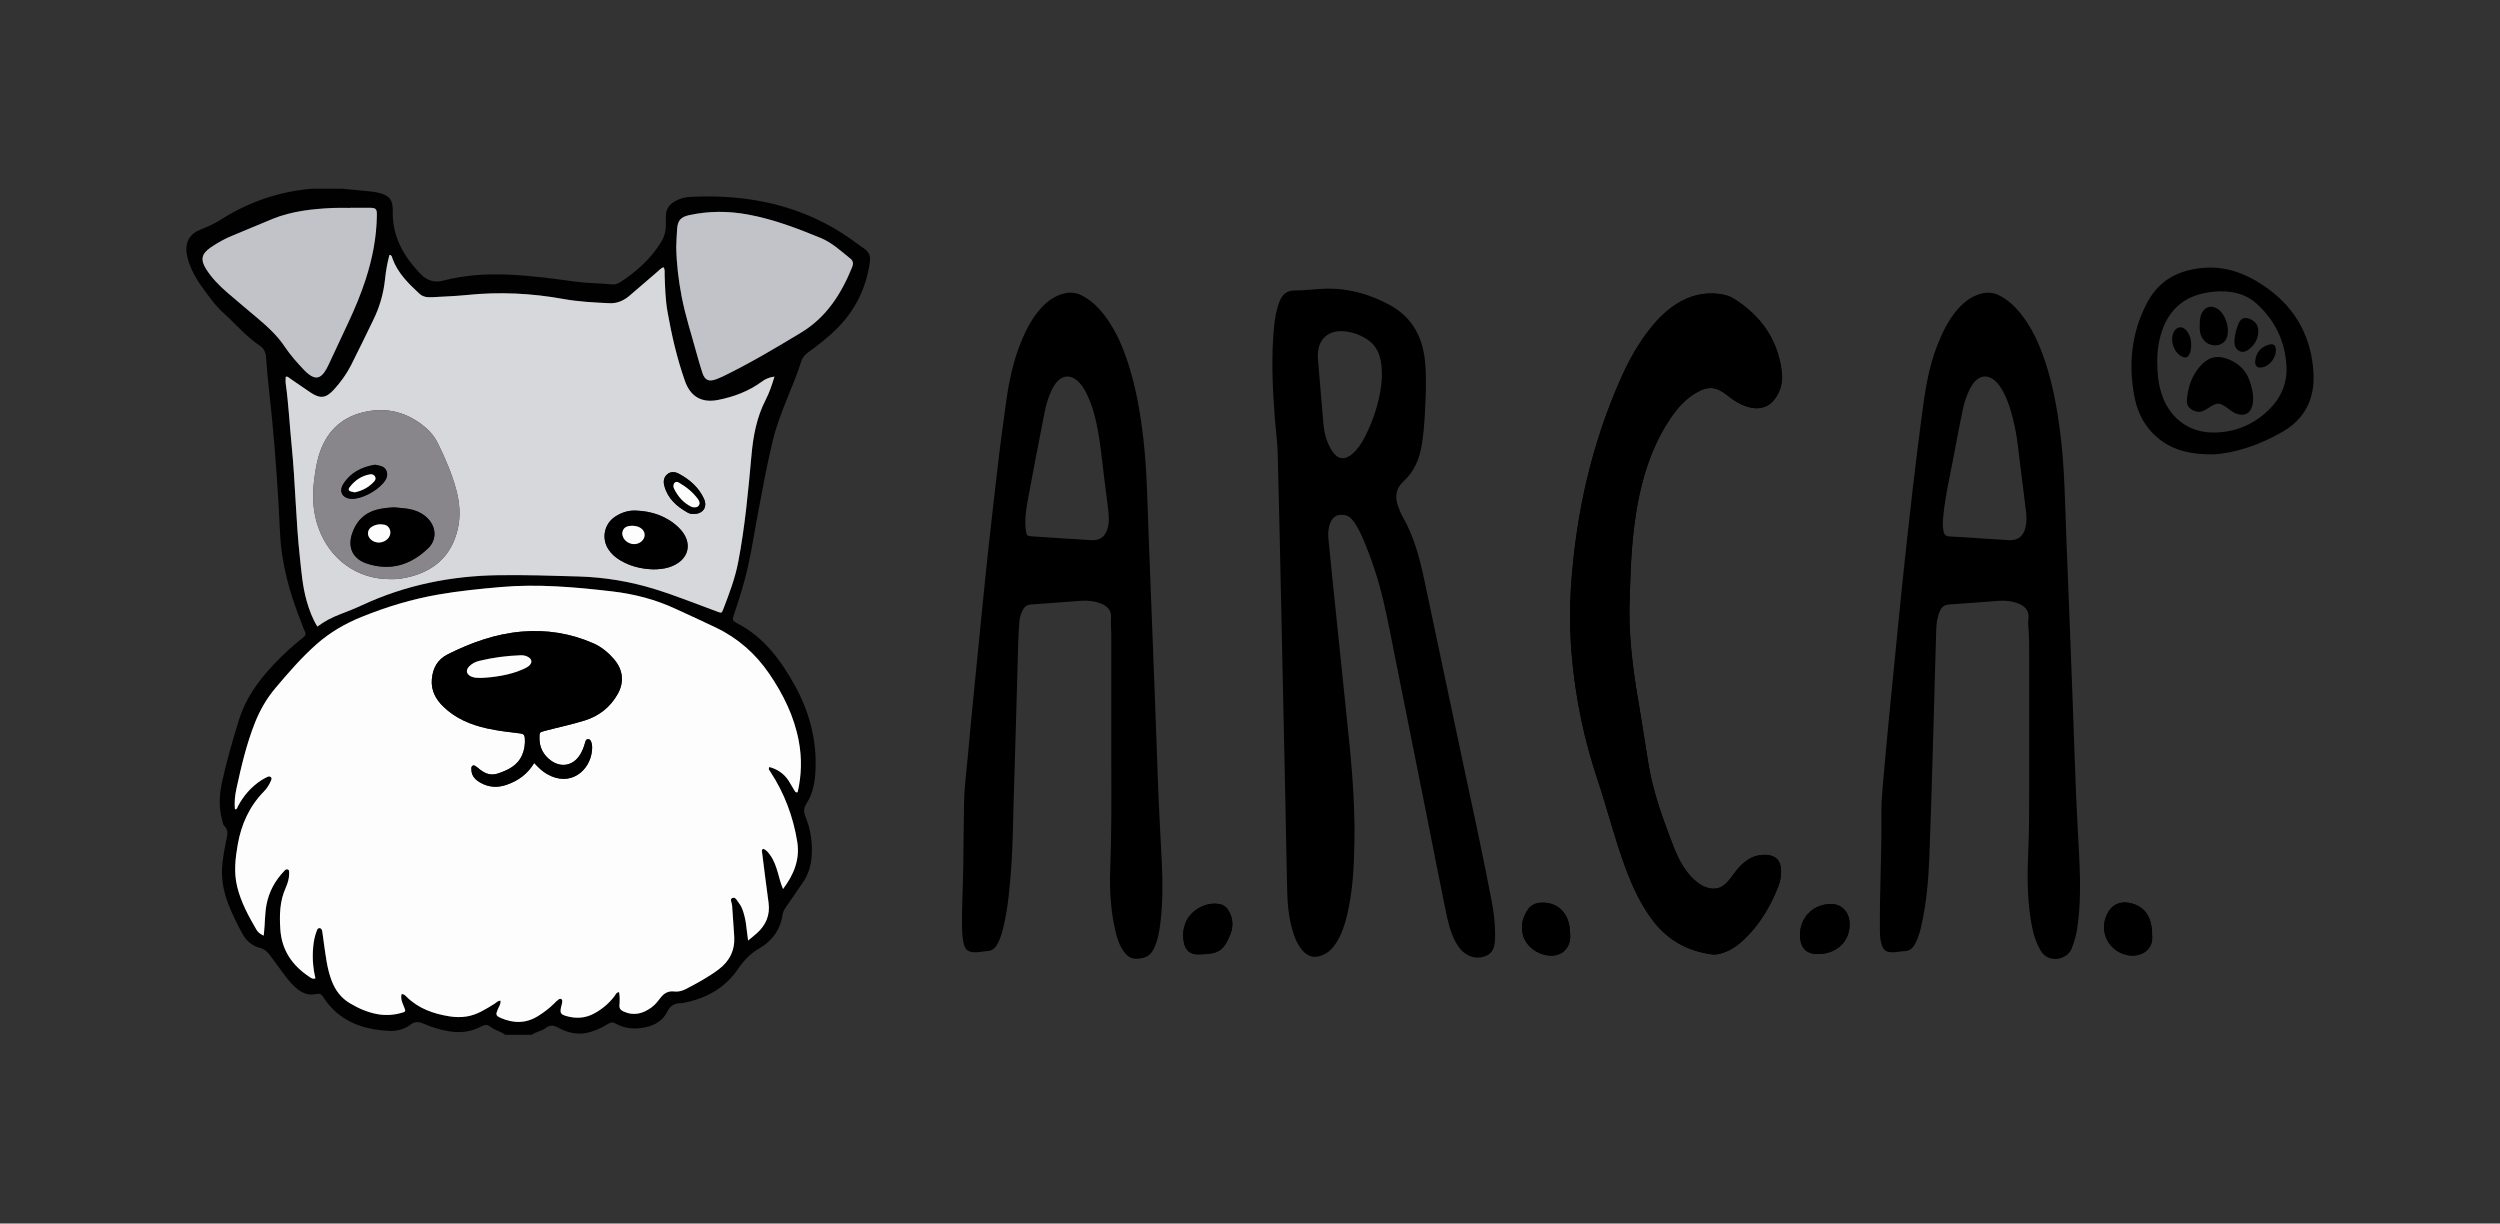 <?xml version="1.0" encoding="UTF-8"?> <svg xmlns="http://www.w3.org/2000/svg" id="a" viewBox="0 0 1920 939.68"><rect x="0" y="0" width="1920" height="939.68" fill="#333333" stroke="none"/><defs><style>.b{fill:#010101;}.c{fill:#fdfdfd;}.d{fill:#c2c3c9;}.e{fill:#d7d8dc;}.f{fill:#88868a;}</style></defs><path d="M1251.65,458c.34-8.85,.53-17.72,1.04-26.56,1.15-19.75,3.28-39.38,8.11-58.62,4.63-18.46,11.51-35.97,22.3-51.78,5.24-7.67,11.31-14.54,19.42-19.31,9.27-5.44,15.46-4.95,23.87,1.76,2.67,2.13,5.4,4.16,8.41,5.79,3.15,1.71,6.4,3.13,9.97,3.82,8.22,1.6,14.77-1.09,19.31-8.14,3.64-5.65,5.15-11.95,4.43-18.54-2.76-25.12-15.8-43.73-36.88-57.02-3.46-2.18-7.44-3.21-11.59-3.69-11.85-1.38-22.65,1.41-32.6,7.8-7.39,4.74-13.59,10.8-19.11,17.59-9.96,12.25-17.53,25.95-23.88,40.33-22.18,50.22-34.04,102.95-37.8,157.6-2.42,35.08,.63,69.75,7.83,104.13,3.25,15.52,7.46,30.76,12.47,45.77,7.49,22.43,13.17,45.43,21.43,67.61,5.37,14.41,11.72,28.29,21.12,40.62,11.49,15.06,26.74,23.34,45.35,25.82,1.89,.25,3.72,.04,5.57-.39,7.38-1.72,13.45-5.78,18.81-10.87,12.07-11.47,20.42-25.43,26.45-40.83,1.62-4.14,2.39-8.55,2.18-13.02-.33-7.09-4.21-10.92-11.26-11.31-5.27-.29-10.11,1-14.53,3.92-3.9,2.57-6.98,5.95-9.77,9.65-2.15,2.86-4.15,5.82-6.75,8.33-4.41,4.25-9.47,4.97-15.11,3.04-2.95-1.01-5.49-2.7-7.87-4.66-5.21-4.3-9.06-9.67-12.26-15.56-3.5-6.46-5.91-13.37-8.5-20.21-6.56-17.38-12.52-34.94-15.62-53.31-2.73-16.12-5-32.31-7.78-48.41-4.65-26.92-8.06-53.92-6.76-81.33Zm-45.75,259.99c-.16-2.03-.23-4.08-.51-6.1-1.7-12.25-10.68-19.6-22.57-18.58-3.78,.32-6.96,1.82-9.13,4.89-3.99,5.63-5.78,11.92-4.35,18.78,1.77,8.53,9.7,15.33,19.1,16.74,10.5,1.57,18.05-5.23,17.46-15.73Zm446.91,.06c.06-3.24-.33-6.61-1.23-9.91-2.06-7.54-6.91-12.31-14.44-14.31-7.57-2.02-13.87,.11-17.52,5.82-8.29,12.95-2.17,29.26,12.54,33.49,10.27,2.95,22.07-2.55,20.64-15.08Zm-744.09,.16c-.04,9.53,3.58,14.8,11.38,14.74,15.73-.12,19.67-2.42,24.99-15.91,.5-1.26,.85-2.59,1.07-3.93,.79-4.69-.03-9.14-2.33-13.28-1.55-2.78-3.79-4.77-7.02-5.43-10.61-2.17-23.1,4.88-26.57,15.09-.99,2.9-1.7,5.88-1.5,8.73Zm488.82,14.46c14.45-.67,24.01-11.08,22.87-24.9-.6-7.29-5.77-12.84-12.43-13.36-14.4-1.13-25.88,9.69-25.55,24.09,.23,10.02,5.16,14.63,15.12,14.17Z"></path><path class="b" d="M263.07,144.96c7.12,.69,14.25,1.35,21.37,2.07,1.86,.19,3.72,.47,5.54,.86,8.56,1.81,11.92,5.29,11.67,14.07-.55,19.71,8.43,35.05,21.47,48.59,4.64,4.82,10.49,6.74,17.25,4.97,16.81-4.4,33.93-5.35,51.22-4.56,16.88,.77,33.59,3.04,50.3,5.34,9.47,1.3,19.05,1.19,28.55,2.12,2.44,.24,4.7-.89,6.69-2.21,12.2-8.09,22.88-17.69,30.6-30.35,2.59-4.25,3.77-8.68,3.64-13.57-.05-2.04,.07-4.09,.03-6.14-.12-5.84,2.98-9.54,7.89-12.08,3.23-1.66,6.69-2.65,10.27-2.84,39.07-2.02,76.4,4.15,110.77,23.92,8.29,4.77,15.94,10.47,23.7,16.03,3.64,2.6,4.63,5.94,4.01,10.24-3.16,22.18-13.2,40.59-30.01,55.37-5.38,4.73-10.93,9.25-16.79,13.37-2.6,1.83-4.8,4.02-5.74,6.99-6.52,20.6-16.83,39.84-21.95,60.95-4.41,18.21-7.8,36.62-11.25,55.02-3.7,19.73-6.42,39.67-12.29,58.95-2.18,7.16-4.34,14.33-6.8,21.39-.81,2.32-.3,3.52,1.7,4.48,.3,.15,.55,.4,.86,.56,20.71,10.52,33.77,28.33,44.62,47.88,11.28,20.32,17.08,42.21,15.89,65.68-.45,8.96-2.05,17.61-7.01,25.29-2.02,3.13-2.19,6.11-.75,9.61,4,9.76,5.57,19.95,4.84,30.51-.49,7.11-2.38,13.75-6.37,19.69-4.37,6.51-8.84,12.94-13.31,19.38-1.28,1.84-2.36,3.72-2.68,5.98-1.68,11.64-8.11,20.26-18,25.94-6.92,3.97-11.88,9.35-16.26,15.79-10.05,14.78-24.58,22.6-41.8,25.97-.5,.1-1.01,.17-1.52,.17-5.14,.06-8.52,1.56-11.2,6.94-3.95,7.93-11.92,11.35-20.65,12.31-6.59,.73-12.95-.28-18.78-3.55-2.01-1.13-3.52-1.15-5.51,.09-4.19,2.61-8.65,4.75-13.39,6.25-8.86,2.81-17.28,1.17-25.14-3.14-3.55-1.95-6.33-2.34-9.63,.2-3.19,2.45-7.48,2.85-10.78,5.23h-20.47c-3.26-2.77-7.76-3.29-11-6.03-2.4-2.03-4.41-1.93-7.22-.4-7.72,4.22-16.07,5.18-24.77,3.75-6.95-1.14-13.58-3.24-19.99-6.02-3.46-1.5-6.28-1.55-9.46,.82-4.78,3.55-10.39,5.19-16.34,4.9-20.91-1-39.05-7.54-50.93-26.14-1.27-1.98-2.72-2.77-5.1-2.21-6.43,1.53-11.7-.99-16.32-5.18-3.8-3.45-6.87-7.56-9.91-11.68-3.24-4.38-6.45-8.79-9.7-13.17-1.97-2.66-4.3-4.54-7.71-5.45-6.04-1.6-10.47-5.53-13.42-11.06-3.93-7.36-7.69-14.8-10.69-22.6-3.84-9.99-5.7-20.28-4.5-31.03,.68-6.1,1.71-12.13,3.01-18.13,.83-3.83,1.86-7.6-1.67-10.88-.88-.82-1.03-2.48-1.4-3.78-2.78-9.75-2.42-19.57-.32-29.34,3.51-16.31,8.19-32.31,13.11-48.25,3.41-11.05,8.98-20.92,15.99-30.04,3.43-4.46,7.11-8.72,10.98-12.8,6.94-7.3,14.31-14.14,22.26-20.32,1.96-1.52,2.4-2.87,1.25-5.07-1.02-1.95-1.64-4.1-2.46-6.15-8.92-22.25-15.39-45.08-16.5-69.2-1.36-29.79-3.43-59.53-6.29-89.22-1.47-15.26-3.5-30.46-4.45-45.77-.22-3.59-1.68-6.67-4.7-8.69-10.3-6.89-18.25-16.36-27.32-24.6-3.79-3.44-7.26-7.22-10.34-11.31-7.38-9.79-14.87-19.46-17.97-31.77-2.47-9.84,.26-17.56,9.51-21.36,5.34-2.19,10.7-4.43,15.61-7.56,21.49-13.72,44.89-21.87,70.33-24.04h23.6Zm45.39,618.49c2-.07,2.97,1.27,4.01,2.29,9.06,8.82,20.3,12.78,32.47,14.77,4.58,.75,9.1,.88,13.72,.1,7.98-1.34,14.52-5.65,21.18-9.75,1.39-.85,2.44-2.4,4.59-2.31,.3,2.57-1.22,4.54-2.12,6.64-1.7,4-1.53,4.91,2.36,6.61,9.64,4.2,19.17,4.31,28.35-1.35,4.65-2.87,8.99-6.17,12.87-10.04,.96-.96,1.89-2,3.01-2.76,1.72-1.17,3.09-.41,2.93,1.65-.12,1.51-.67,2.97-.97,4.47-.83,4.04-.23,5.25,3.68,6.43,7.48,2.26,14.82,1.95,21.8-1.85,6.22-3.38,11.53-7.85,15.78-13.54,.76-1.02,1.05-2.57,3.35-2.87,.62,3.3,.53,6.67,.29,9.97-.19,2.69,.91,3.91,3.24,4.96,7.95,3.57,14.94,1.55,21.52-3.29,2.77-2.04,4.83-4.79,6.93-7.48,2.58-3.32,5.85-5.18,10.17-4.66,3.17,.38,6.16-.33,8.9-1.75,8.77-4.54,17.49-9.24,25.41-15.19,8.31-6.24,12.57-14.66,11.97-25.2-.46-7.99-1.15-15.96-1.64-23.95-.12-1.93-1.92-4.73,.05-5.62,2.71-1.22,3.78,2.11,5.19,3.84,1.73,2.13,2.72,4.7,3.53,7.32,1.1,3.59,1.8,7.26,2.19,11,.34,3.27,.82,6.52,1.33,10.43,2.72-2.27,4.87-3.93,6.87-5.74,6.9-6.26,10.13-13.89,8.84-23.32-1.75-12.81-3.33-25.65-4.96-38.48-.12-.94-.57-2.01,.78-2.89,2.3,.68,3.75,2.55,5.16,4.45,3.22,4.32,4.86,9.33,6.32,14.42,1.09,3.81,1.96,7.69,3.84,11.99,8.39-11.2,13.06-22.87,10.9-36.24-3.13-19.36-9.9-37.45-20.73-53.92-.61-.93-1.65-1.79-.71-3.53,6.25,1.69,11.28,5.08,14.83,10.57,1.48,2.29,2.73,4.72,4.21,7,.57,.87,.93,2.34,2.71,1.77,3.03-13.08,3.34-26.23,.83-39.46-3.59-18.92-11.91-35.77-22.66-51.52-10.49-15.38-24.01-27.26-40.87-35.39-10.43-5.03-20.98-9.79-31.49-14.64-15.3-7.06-31.44-11.23-48.08-13.18-28.62-3.34-57.31-5.9-86.19-3.34-15.96,1.41-31.9,3-47.68,5.76-20.18,3.52-39.66,9.43-58.69,17.13-12.82,5.18-24.45,11.95-34.75,21.07-11.52,10.2-21.55,21.82-31.45,33.55-6.75,8.01-11.94,17-15.79,26.72-6.48,16.35-10.47,33.44-14.2,50.56-1.11,5.1-1.7,10.53-1.17,15.91,1.97-.12,1.81-1.47,2.24-2.26,4.41-8.28,10.37-15.16,18.29-20.26,1.42-.92,2.96-1.67,4.49-2.41,.97-.47,2.01-.54,2.78,.41,.62,.77,.27,1.6-.06,2.39-1.33,3.18-3.16,6.06-5.56,8.51-11.12,11.36-17.29,25.19-20.01,40.61-1.9,10.76-3.1,21.58-.43,32.46,2.92,11.9,8.7,22.5,14.79,32.96,1.16,2,3.06,3.47,5.53,4.59,.13-1.06,.22-1.7,.29-2.35,.78-7.11,.57-14.3,1.89-21.37,1.88-10.02,6.57-18.54,13.55-25.87,.8-.84,1.7-1.89,3.05-1.12,1.06,.6,.79,1.78,.81,2.76,.06,4.01-1.13,7.82-2.71,11.35-4.56,10.17-4.77,20.79-4.09,31.58,1.01,16.05,9.07,27.83,22.16,36.53,1.25,.83,2.65,2.1,4.84,1.26-1.98-8.04-2.46-15.98-1.76-23.99,.37-4.25,1.19-8.42,2.72-12.43,.36-.95,.77-2.07,1.95-2.14,1.5-.09,2.07,1.21,2.27,2.34,.54,3.01,.83,6.07,1.27,9.11,1.44,9.76,2.41,19.6,5.99,28.94,2.77,7.24,7.09,13.14,13.8,17.18,6.47,3.89,13.27,6.92,20.72,8.38,6.31,1.23,12.55,.94,18.73-.76,3.8-1.05,3.79-1.13,2.28-4.82-1.26-3.09-2.79-6.14-1.79-9.72Zm286.35-474.21c-4.1,.52-6.99,1.85-9.63,3.8-10.07,7.42-21.48,11.71-33.65,14.11-12.59,2.48-21.24-2.46-25.52-14.65-6.05-17.24-10.15-34.97-13.33-52.94-1.7-9.6-1.91-19.32-2.24-29.03-.06-1.73,.42-3.67-.94-5.32-1.98,.8-3.19,2.28-4.59,3.47-7.13,6.09-14.23,12.22-21.33,18.34-4.43,3.81-9.5,6.1-15.4,5.84-11.91-.54-23.79-1.13-35.59-3.26-24.44-4.42-49.05-5.6-73.83-3.06-8.98,.92-18.03,1.21-27.05,1.72-3.46,.19-6.87-.17-9.58-2.68-8.4-7.8-16.57-15.78-20.66-26.91-.4-1.09-.44-2.82-2.36-2.88-1.57,5.95-2.71,11.99-3.32,18.08-1.12,11.14-4.07,21.64-9.02,31.73-5.7,11.62-11.25,23.31-17.12,34.85-3.52,6.91-8.01,13.07-13.19,18.76-6.06,6.65-10.43,7.22-17.88,2.28-5.4-3.58-10.67-7.33-16.03-10.97-.91-.62-1.73-1.79-3.12-1.01,0,1.7-.2,3.42,.03,5.08,2.19,15.71,2.94,31.55,4.52,47.32,2.84,28.49,3.2,57.17,6.29,85.64,1.23,11.35,2.09,22.74,5.22,33.78,1.94,6.84,4.35,13.49,8.25,19.88,5.51-4.16,11.24-7.05,17.29-9.4,5.71-2.21,11.44-4.44,16.99-7.02,33.14-15.41,68.09-22.51,104.5-23.05,20.63-.3,41.25,.35,61.87,.97,20.05,.6,39.65,3.85,58.79,9.8,16.11,5.01,31.74,11.35,47.57,17.15,3.39,1.24,3.52,1.37,4.78-1.91,4.5-11.77,9-23.56,11.4-35.97,5.27-27.31,7.74-54.98,10.26-82.63,1.34-14.71,4.06-28.96,10.92-42.25,2.79-5.41,4.7-11.22,6.71-17.68Zm-75.44-99.36c.18,12.83,1.77,25.49,4.18,38.06,2.8,14.57,7.43,28.66,11.31,42.95,1.38,5.09,2.88,10.15,4.48,15.18,1.9,5.97,5.04,7.39,10.94,5.09,1.9-.74,3.79-1.55,5.62-2.44,20.54-10.01,40.15-21.68,59.66-33.51,19.22-11.66,30.58-29.66,38.85-49.96,1-2.46,.97-4.79-1.17-6.51-7.32-5.83-14.19-12.38-23-16-18.11-7.45-36.33-14.4-55.78-17.98-15.22-2.8-30.12-2.79-45.13,.47-6.37,1.38-8.75,3.95-9.29,10.37-.4,4.75-.47,9.53-.68,14.29Zm-250.76-30.31v.11c-4.26,0-8.52-.16-12.77,.03-15.87,.72-31.6,2.41-46.5,8.41-10.1,4.07-20.05,8.51-30.16,12.56-6.21,2.48-11.98,5.68-17.47,9.45-6.91,4.75-7.88,9.35-3.46,16.4,4.39,7.01,10.14,12.81,16.34,18.18,7.6,6.58,15.34,12.98,23.01,19.48,7.82,6.62,15.4,13.5,21.12,22.09,4.37,6.57,9.58,12.38,14.99,18.06,1.17,1.23,2.46,2.37,3.82,3.38,4.72,3.46,8.27,2.89,11.68-1.97,1.26-1.8,2.28-3.79,3.22-5.79,5.15-10.93,10.25-21.89,15.35-32.84,4.96-10.65,9.48-21.48,13.1-32.67,5.16-15.97,8.35-32.28,8.56-49.1,.06-4.98-.7-5.71-5.5-5.77-5.11-.06-10.22-.01-15.33-.01Z"></path><path d="M1095.1,299.5c-.56,11.94-.74,27.12-3.17,42.13-1.73,10.68-5.69,20.39-13.83,27.83-6.14,5.61-7.03,12.12-4.3,19.5,1,2.71,2.04,5.45,3.47,7.94,8.79,15.28,13.12,32.03,16.71,49.08,9.64,45.8,19.42,91.57,29.06,137.37,7.68,36.47,15.86,72.84,22.7,109.49,1.44,7.7,2.4,15.49,2.48,23.35,.02,1.7,.05,3.41-.05,5.11-.3,5.28-1.24,10.44-6.77,12.76-5.74,2.4-11.4,1.64-16.47-2.05-3.37-2.45-5.66-5.84-7.53-9.54-3.58-7.07-5.4-14.71-6.98-22.36-4.61-22.34-8.92-44.73-13.38-67.1-8.32-41.74-16.64-83.47-25.01-125.2-3.18-15.85-6.11-31.77-9.86-47.49-3.79-15.89-8.93-31.43-15.36-46.48-2.01-4.7-4.21-9.33-7.28-13.45-1.74-2.33-3.68-4.36-6.89-4.83-5.43-.8-8.92,.96-10.97,6.02-1.64,4.05-1.84,8.31-1.42,12.58,1.13,11.7,2.33,23.39,3.53,35.09,1.53,14.91,3.09,29.82,4.63,44.74,1.95,18.81,3.85,37.62,5.84,56.43,3.37,31.87,6.51,63.75,5.97,95.86-.32,18.93-1.2,37.81-5.61,56.33-1.78,7.48-4.1,14.77-8.28,21.32-2.61,4.09-5.8,7.56-10.39,9.51-6.25,2.65-11.16,1.59-15.64-3.49-3.2-3.64-5.21-7.95-6.73-12.51-3.55-10.62-4.73-21.61-5-32.7-.55-22.66-.89-45.32-1.37-67.98-1.01-47.87-2.03-95.75-3.07-143.62-.9-41.57-1.73-83.14-2.84-124.71-.26-9.69-1.65-19.35-2.36-29.03-1.67-22.62-2.65-45.27-.5-67.91,.64-6.78,1.73-13.51,4.24-19.92,2.12-5.39,5.48-8.52,11.87-8.5,7.82,.02,15.64-1.14,23.47-1.36,17.44-.5,33.68,4.12,48.96,12.32,15.93,8.54,24.42,22.15,27.01,39.81,1.09,7.46,1.2,14.94,1.12,25.65Zm-33.85-9.31c.45-17.69-3.98-25.93-14.45-31.44-3.8-2-7.85-3.36-12.06-4.04-14.47-2.36-23.53,5.89-22.59,20.45,.03,.51,.06,1.02,.1,1.53,1.37,16.3,2.73,32.6,4.14,48.89,.65,7.58,2.7,14.77,6.93,21.14,4.12,6.21,9.41,6.81,15.11,2,3.97-3.35,6.85-7.6,9.25-12.13,8.41-15.9,12.86-32.89,13.58-46.4Z"></path><path d="M853.48,584.96c0-32.06,0-64.11,0-96.17,0-4.93-.54-9.83-.21-14.8,.36-5.28-2.97-8.55-7.59-10.39-4.97-1.98-10.23-2.58-15.56-2.19-12.75,.93-25.49,2-38.25,2.83-2.92,.19-4.8,1.4-6.14,3.81-1.68,3.03-2.64,6.29-2.88,9.72-.36,4.93-.68,9.86-.82,14.8-1.2,41.4-2.25,82.8-3.59,124.2-.52,16.01-.59,32.04-1.72,48.03-1.13,15.98-2.45,31.94-6.18,47.58-1.07,4.48-2.41,8.87-4.69,12.92-1.69,2.99-3.95,4.92-7.64,5.15-3.05,.19-6.06,.93-9.14,.91-5.65-.03-8.04-1.94-9.15-7.54-.59-3.01-.93-6.05-1-9.14-.42-16.88,.71-33.74,.9-50.61,.18-16.02,.27-32.05,.6-48.07,.25-12.11,1.91-24.12,2.96-36.17,1.41-16.3,3.05-32.57,4.65-48.86,1.92-19.67,3.87-39.34,5.85-59.01,1.81-17.97,3.59-35.95,5.55-53.9,2.14-19.65,4.5-39.27,6.73-58.91,1.88-16.59,4.17-33.12,6.43-49.67,2.29-16.76,5.72-33.21,12.39-48.85,3.69-8.66,8.11-16.9,14.47-23.94,4.9-5.41,10.62-9.53,17.86-11.3,4.48-1.1,8.71-.8,12.91,1.24,7.24,3.53,12.87,8.89,17.71,15.15,8.88,11.48,14.46,24.61,18.82,38.31,5.91,18.58,9.15,37.69,11.36,57.01,2.82,24.59,3.07,49.32,4.05,74.01,1.64,41.04,3.2,82.09,4.76,123.14,.83,21.8,1.62,43.6,2.36,65.41,.71,20.78,1.97,41.54,2.97,62.3,.73,15.15,.87,30.33-.9,45.45-.83,7.12-1.9,14.19-4.98,20.77-1.8,3.84-4.26,6.64-8.88,7.58-6.84,1.4-10.62,.41-14.57-5.21-3.38-4.82-5.13-10.35-6.42-16.02-3.46-15.23-4.42-30.74-3.85-46.25,1.03-27.78,.97-55.56,.82-83.35Zm-31.24-171.1v-.04c5.27,.34,10.54,.71,15.82,1.02,6.61,.39,10.55-2.44,12.5-8.85,1.48-4.86,1.06-9.78,.51-14.7-.51-4.57-1.1-9.13-1.72-13.69-2.11-15.52-3.39-31.15-6.1-46.59-1.68-9.57-4.14-18.95-8.3-27.79-2.04-4.34-4.51-8.44-8.35-11.47-4.88-3.86-10.39-3.38-14.6,1.21-1.97,2.15-3.4,4.67-4.61,7.32-2.34,5.14-4,10.5-5.08,16.02-4.35,22.38-8.75,44.76-12.88,67.19-1.45,7.86-2.63,15.83-1.57,23.88,.51,3.87,1.03,4.3,4.79,4.55,9.86,.67,19.73,1.3,29.59,1.95Z"></path><path d="M1558.42,583.51c0-26.94,0-53.88,0-80.82,0-6.99,.04-13.98-.63-20.95-.2-2.02-.22-4.05,.03-6.11,.67-5.51-1.31-9.11-6.4-11.51-5.54-2.61-11.46-3.08-17.49-2.63-12.24,.92-24.47,2.01-36.72,2.71-3.82,.22-5.98,1.89-7.4,5.13-2.09,4.78-2.67,9.84-2.82,14.97-.83,28.96-1.58,57.93-2.45,86.89-.87,29.3-1.68,58.61-2.83,87.9-.69,17.37-2.25,34.69-6.07,51.71-1.08,4.82-2.43,9.57-4.77,13.97-1.79,3.37-4.2,5.66-8.34,5.73-2.71,.05-5.41,.75-8.12,.84-6.16,.21-8.22-1.51-9.73-7.4-.86-3.35-.9-6.76-.93-10.16-.11-14.32,.22-28.63,.58-42.95,.38-15,.74-30,.59-45-.13-13,1.4-25.86,2.51-38.75,1.41-16.47,3.05-32.92,4.65-49.37,1.89-19.5,3.83-39,5.78-58.5,1.46-14.58,2.89-29.17,4.46-43.74,2.21-20.5,4.44-40.99,6.82-61.47,2.05-17.6,4.23-35.18,6.53-52.75,2.51-19.08,5.07-38.16,12.25-56.24,3.6-9.06,7.73-17.82,13.87-25.48,5.21-6.5,11.33-11.72,19.64-13.96,5.04-1.36,9.74-.95,14.34,1.47,6.14,3.24,11.17,7.77,15.53,13.09,9.1,11.12,14.86,23.99,19.35,37.47,5.77,17.35,9.08,35.25,11.44,53.35,3.71,28.46,3.82,57.12,5.01,85.72,1.76,42.06,3.27,84.13,4.86,126.2,.85,22.65,1.54,45.31,2.48,67.96,.65,15.83,1.64,31.65,2.41,47.48,.89,18.24,1.16,36.47-1.53,54.6-.8,5.4-2.28,10.6-4.32,15.71-3.37,8.42-17.65,11.73-23.66,1.63-4.56-7.66-6.5-16.03-7.83-24.64-2.74-17.79-2.59-35.71-1.74-53.58,.64-13.47,.53-26.93,.63-40.39,.07-9.38,.01-18.76,.01-28.13Zm-31.44-169.64v-.05c5.28,.34,10.55,.72,15.82,1.02,6.55,.38,10.78-2.59,12.53-8.87,1.15-4.15,1.27-8.38,.71-12.67-1.31-9.96-2.39-19.96-3.74-29.91-1.62-11.98-2.47-24.06-5.01-35.91-1.9-8.84-4.22-17.55-8.33-25.66-2.02-3.97-4.4-7.72-8.08-10.4-4.71-3.42-9.71-2.97-13.82,1.2-2.06,2.09-3.49,4.6-4.74,7.23-2.27,4.79-3.9,9.82-4.96,15-1.98,9.67-3.92,19.35-5.69,29.06-3.16,17.41-7.41,34.64-9.21,52.29-.4,3.91-.61,7.79,.12,11.71,.52,2.79,1.86,3.94,4.8,4.08,9.87,.47,19.73,1.23,29.6,1.88Z"></path><path d="M1251.65,458c-1.3,27.41,2.11,54.41,6.76,81.33,2.78,16.1,5.05,32.3,7.78,48.41,3.11,18.37,9.06,35.93,15.62,53.31,2.59,6.85,5,13.75,8.5,20.21,3.19,5.9,7.05,11.26,12.26,15.56,2.38,1.96,4.92,3.66,7.87,4.66,5.63,1.92,10.7,1.21,15.11-3.04,2.6-2.51,4.6-5.47,6.75-8.33,2.78-3.7,5.86-7.08,9.77-9.65,4.42-2.92,9.26-4.21,14.53-3.92,7.05,.39,10.93,4.22,11.26,11.31,.21,4.47-.57,8.88-2.18,13.02-6.02,15.4-14.38,29.36-26.45,40.83-5.35,5.09-11.43,9.15-18.81,10.87-1.85,.43-3.68,.65-5.57,.39-18.61-2.48-33.86-10.77-45.35-25.82-9.41-12.33-15.76-26.21-21.12-40.62-8.26-22.18-13.94-45.18-21.43-67.61-5.01-15.02-9.22-30.26-12.47-45.77-7.2-34.38-10.25-69.05-7.83-104.13,3.76-54.64,15.62-107.37,37.8-157.6,6.35-14.37,13.91-28.07,23.88-40.33,5.52-6.78,11.71-12.85,19.11-17.59,9.96-6.39,20.75-9.18,32.6-7.8,4.14,.48,8.13,1.51,11.59,3.69,21.08,13.29,34.12,31.91,36.88,57.02,.72,6.59-.79,12.88-4.43,18.54-4.53,7.05-11.09,9.74-19.31,8.14-3.57-.69-6.82-2.11-9.97-3.82-3.01-1.63-5.74-3.66-8.41-5.79-8.41-6.71-14.6-7.2-23.87-1.76-8.11,4.77-14.18,11.64-19.42,19.31-10.79,15.81-17.67,33.32-22.3,51.78-4.83,19.24-6.96,38.87-8.11,58.62-.51,8.84-.7,17.71-1.04,26.56Z"></path><path d="M1699.89,348.93c-21.43,.23-35.66-4.81-47.05-16.7-7.66-7.99-11.85-17.84-13.79-28.57-4.39-24.3-2.1-47.64,9.33-70,8.41-16.45,21.16-24.81,39.51-27.46,20.99-3.04,38.42,4.19,54.33,15.84,21.5,15.76,33.08,37.64,34.53,64.38,1.06,19.46-6.38,35.11-23.46,45.03-18.03,10.47-37.53,16.73-53.4,17.48Zm-43.14-72.43c0,10.41,.9,18.18,3.26,25.7,5.59,17.85,19.99,29.32,37.87,29.93,17.01,.58,31.79-5.24,44.07-16.91,9.59-9.12,14.72-20.5,14.06-33.83-.96-19.25-8.81-35.49-23.16-48.38-6.69-6-14.91-8.72-23.85-9.19-5.98-.31-11.85,.26-17.73,1.66-15.22,3.62-25.1,13.04-30.44,27.45-3.11,8.4-4.02,17.19-4.07,23.57Z"></path><path d="M1205.9,718c.58,10.5-6.97,17.3-17.46,15.73-9.4-1.41-17.33-8.21-19.1-16.74-1.42-6.85,.37-13.15,4.35-18.78,2.17-3.06,5.36-4.57,9.13-4.89,11.89-1.01,20.87,6.34,22.57,18.58,.28,2.02,.35,4.06,.51,6.1Z"></path><path d="M1652.81,718.06c1.43,12.53-10.37,18.03-20.64,15.08-14.72-4.23-20.83-20.54-12.54-33.49,3.65-5.71,9.94-7.84,17.52-5.82,7.52,2.01,12.38,6.77,14.44,14.31,.9,3.3,1.29,6.66,1.23,9.91Z"></path><path d="M908.72,718.22c-.19-2.84,.51-5.83,1.5-8.73,3.48-10.21,15.96-17.26,26.57-15.09,3.23,.66,5.47,2.65,7.02,5.43,2.31,4.14,3.12,8.59,2.33,13.28-.22,1.33-.57,2.67-1.07,3.93-5.32,13.48-9.26,15.78-24.99,15.91-7.79,.06-11.41-5.21-11.38-14.74Z"></path><path d="M1397.54,732.68c-9.96,.46-14.89-4.15-15.12-14.17-.33-14.4,11.15-25.22,25.55-24.09,6.67,.52,11.83,6.07,12.43,13.36,1.14,13.82-8.42,24.22-22.87,24.9Z"></path><path class="c" d="M308.45,763.45c-1,3.58,.53,6.63,1.79,9.72,1.5,3.69,1.52,3.78-2.28,4.82-6.17,1.7-12.42,1.99-18.73,.76-7.45-1.46-14.25-4.48-20.72-8.38-6.71-4.04-11.03-9.94-13.8-17.18-3.58-9.33-4.55-19.18-5.99-28.94-.45-3.03-.73-6.09-1.27-9.11-.2-1.12-.77-2.43-2.27-2.34-1.18,.07-1.59,1.19-1.95,2.14-1.53,4-2.35,8.17-2.72,12.43-.7,8-.22,15.95,1.76,23.99-2.19,.84-3.6-.43-4.84-1.26-13.09-8.7-21.14-20.48-22.16-36.53-.68-10.8-.47-21.42,4.09-31.58,1.58-3.53,2.77-7.34,2.71-11.35-.01-.98,.25-2.16-.81-2.76-1.36-.77-2.25,.28-3.05,1.12-6.98,7.33-11.67,15.85-13.55,25.87-1.33,7.07-1.11,14.26-1.89,21.37-.07,.64-.16,1.29-.29,2.35-2.46-1.11-4.36-2.59-5.53-4.59-6.09-10.45-11.87-21.06-14.79-32.96-2.67-10.88-1.47-21.7,.43-32.46,2.72-15.43,8.89-29.26,20.01-40.61,2.4-2.45,4.24-5.33,5.56-8.51,.33-.8,.69-1.62,.06-2.39-.77-.95-1.81-.88-2.78-.41-1.53,.74-3.07,1.49-4.49,2.41-7.92,5.1-13.88,11.98-18.29,20.26-.42,.79-.26,2.15-2.24,2.26-.53-5.38,.05-10.81,1.17-15.91,3.73-17.12,7.72-34.21,14.2-50.56,3.85-9.72,9.04-18.72,15.79-26.72,9.89-11.73,19.93-23.35,31.45-33.55,10.3-9.12,21.93-15.89,34.75-21.07,19.03-7.7,38.51-13.6,58.69-17.13,15.78-2.76,31.72-4.35,47.68-5.76,28.88-2.56,57.56,0,86.19,3.34,16.64,1.94,32.78,6.12,48.08,13.18,10.51,4.85,21.06,9.61,31.49,14.64,16.86,8.12,30.38,20.01,40.87,35.39,10.75,15.75,19.07,32.6,22.66,51.52,2.51,13.23,2.2,26.38-.83,39.46-1.78,.57-2.14-.9-2.71-1.77-1.48-2.28-2.73-4.72-4.21-7-3.56-5.5-8.58-8.89-14.83-10.57-.94,1.74,.1,2.6,.71,3.53,10.83,16.47,17.61,34.56,20.73,53.92,2.16,13.37-2.51,25.04-10.9,36.24-1.88-4.3-2.76-8.18-3.84-11.99-1.45-5.09-3.1-10.1-6.32-14.42-1.41-1.9-2.86-3.77-5.16-4.45-1.36,.88-.9,1.96-.78,2.89,1.63,12.83,3.21,25.67,4.96,38.48,1.29,9.43-1.95,17.06-8.84,23.32-2,1.82-4.15,3.48-6.87,5.74-.5-3.91-.99-7.17-1.33-10.43-.39-3.74-1.09-7.41-2.19-11-.8-2.62-1.79-5.19-3.53-7.32-1.41-1.73-2.47-5.06-5.19-3.84-1.97,.89-.16,3.69-.05,5.62,.48,7.99,1.18,15.96,1.64,23.95,.61,10.54-3.65,18.96-11.97,25.2-7.91,5.94-16.63,10.64-25.41,15.19-2.74,1.42-5.73,2.13-8.9,1.75-4.32-.52-7.6,1.35-10.17,4.66-2.09,2.7-4.16,5.44-6.93,7.48-6.58,4.85-13.57,6.87-21.52,3.29-2.33-1.05-3.44-2.27-3.24-4.96,.24-3.3,.33-6.67-.29-9.97-2.3,.3-2.59,1.85-3.35,2.87-4.26,5.69-9.57,10.16-15.78,13.54-6.98,3.79-14.31,4.11-21.8,1.85-3.91-1.18-4.52-2.39-3.68-6.43,.31-1.5,.86-2.96,.97-4.47,.16-2.06-1.21-2.82-2.93-1.65-1.11,.76-2.04,1.79-3.01,2.76-3.88,3.88-8.22,7.18-12.87,10.04-9.18,5.66-18.71,5.55-28.35,1.35-3.89-1.7-4.06-2.61-2.36-6.61,.89-2.1,2.41-4.07,2.12-6.64-2.15-.09-3.2,1.45-4.59,2.31-6.67,4.11-13.2,8.41-21.18,9.75-4.62,.78-9.14,.65-13.72-.1-12.17-1.99-23.41-5.95-32.47-14.77-1.05-1.02-2.02-2.35-4.01-2.29Zm101.81-177.47c3.18,3.37,6.16,6.36,9.86,8.48,17.96,10.3,32.72-2.62,34.45-17.39,.26-2.22,.37-4.44-.29-6.59-.4-1.29-.91-2.79-2.56-2.8-1.71-.01-2.06,1.52-2.42,2.84-.89,3.31-2.13,6.47-3.98,9.36-5.21,8.13-14.27,9.94-22.11,4.28-5.91-4.26-8.96-10.09-8.91-17.48,.03-4.27-.03-4.27,4.15-5.38,10.2-2.71,20.54-4.85,30.63-7.99,11.09-3.45,19.59-10.22,25.3-20.26,5.17-9.09,4.12-18.65-2.66-26.59-4.47-5.24-9.74-9.66-16.06-12.43-17.51-7.65-35.88-10.6-54.91-8.97-20.16,1.73-38.83,8.41-56.8,17.41-8.02,4.02-11.59,10.68-12.29,19.23-.7,8.47,2.89,15.21,8.78,20.94,9.35,9.1,20.85,13.91,33.36,16.72,8.49,1.91,17.14,2.88,25.75,3.91,2.7,.32,3.36,1.34,3.53,3.75,.32,4.53-.32,8.89-2.13,12.99-3.56,8.05-10.76,11.39-18.54,14.04-6.21,2.11-10.91-.51-15.36-4.33-.26-.22-.53-.43-.81-.62-.97-.65-1.89-1.72-3.18-1.07-1.29,.65-1.02,2.04-1,3.17,.09,4.87,3.19,7.81,7.01,9.95,6.26,3.52,12.89,3.96,19.74,1.64,8.99-3.04,16.3-8.25,21.46-16.82Z"></path><path class="e" d="M594.8,289.24c-2,6.46-3.91,12.28-6.71,17.68-6.86,13.28-9.58,27.54-10.92,42.25-2.52,27.65-4.99,55.32-10.26,82.63-2.39,12.41-6.9,24.2-11.4,35.97-1.25,3.28-1.39,3.16-4.78,1.91-15.82-5.8-31.46-12.14-47.57-17.15-19.14-5.95-38.74-9.2-58.79-9.8-20.62-.62-41.24-1.28-61.87-.97-36.41,.54-71.36,7.64-104.5,23.05-5.55,2.58-11.28,4.81-16.99,7.02-6.05,2.34-11.79,5.24-17.29,9.4-3.9-6.39-6.31-13.04-8.25-19.88-3.13-11.04-3.99-22.44-5.22-33.78-3.08-28.48-3.44-57.15-6.29-85.64-1.57-15.77-2.33-31.61-4.52-47.32-.23-1.66-.03-3.39-.03-5.09,1.39-.78,2.21,.39,3.12,1.01,5.36,3.63,10.64,7.39,16.03,10.97,7.45,4.94,11.83,4.37,17.88-2.28,5.19-5.69,9.67-11.85,13.19-18.76,5.87-11.54,11.42-23.23,17.12-34.85,4.95-10.09,7.9-20.59,9.02-31.73,.61-6.09,1.75-12.13,3.32-18.08,1.92,.05,1.96,1.79,2.36,2.88,4.09,11.14,12.25,19.11,20.66,26.91,2.71,2.51,6.11,2.87,9.58,2.68,9.02-.51,18.07-.8,27.05-1.72,24.78-2.54,49.39-1.36,73.83,3.06,11.8,2.13,23.68,2.73,35.59,3.26,5.89,.27,10.97-2.03,15.4-5.84,7.11-6.12,14.2-12.25,21.33-18.34,1.4-1.19,2.61-2.67,4.59-3.47,1.36,1.66,.89,3.6,.94,5.32,.32,9.71,.54,19.43,2.24,29.03,3.18,17.96,7.28,35.7,13.33,52.94,4.28,12.19,12.92,17.13,25.52,14.65,12.17-2.4,23.57-6.69,33.65-14.11,2.65-1.95,5.54-3.27,9.63-3.8Zm-295.24,155.53c5.45,.27,11.19-.67,16.75-2.21,18.39-5.1,30.38-16.52,35.05-35.46,2.62-10.62,1.72-20.92-1.05-31.21-3.28-12.21-8.32-23.75-13.83-35.09-2.26-4.65-5.39-8.77-9.27-12.1-13.93-12-29.99-16.41-48-12.14-18.06,4.28-29.2,15.99-34.41,33.53-1.84,6.19-2.77,12.59-3.58,19.01-1.56,12.35-.89,24.42,3.34,36.21,8.61,24,29.47,39.54,55,39.47Zm202.14-7.51c4.1-.03,8.15-.36,12.09-1.6,15.74-4.97,19.18-19.27,7.29-30.62-9.2-8.78-20.51-12.49-32.95-12.92-5.71-.2-11.11,1.6-15.88,4.81-8.19,5.5-10.4,16.47-5.09,24.79,2.24,3.51,5.28,6.21,8.8,8.37,7.89,4.82,16.57,6.9,25.74,7.17Zm31.12-42.54c7.15,0,10.75-5.38,7.73-11.86-4.02-8.61-10.91-14.6-19.18-19.02-3.01-1.61-6.26-1.97-9.05,.52-2.69,2.4-3,5.47-2.09,8.87,2.62,9.77,9.54,15.74,17.89,20.45,1.47,.83,3.19,1.14,4.69,1.04Z"></path><path class="d" d="M519.36,189.89c.21-4.77,.28-9.54,.68-14.29,.54-6.42,2.92-8.99,9.29-10.37,15.01-3.26,29.91-3.27,45.13-.47,19.45,3.58,37.67,10.53,55.78,17.98,8.8,3.62,15.68,10.17,23,16,2.15,1.71,2.18,4.05,1.17,6.51-8.27,20.3-19.63,38.3-38.85,49.96-19.51,11.83-39.12,23.5-59.66,33.51-1.84,.89-3.72,1.7-5.62,2.44-5.9,2.3-9.04,.88-10.94-5.09-1.6-5.03-3.1-10.09-4.48-15.18-3.88-14.29-8.51-28.38-11.31-42.95-2.41-12.57-4-25.23-4.18-38.06Z"></path><path class="d" d="M268.6,159.57c5.11,0,10.22-.05,15.33,.01,4.8,.06,5.56,.79,5.5,5.77-.21,16.82-3.4,33.13-8.56,49.1-3.62,11.19-8.14,22.02-13.1,32.67-5.1,10.95-10.2,21.91-15.35,32.84-.94,2-1.96,3.99-3.22,5.79-3.4,4.85-6.96,5.42-11.68,1.97-1.37-1-2.65-2.15-3.82-3.38-5.41-5.68-10.63-11.49-14.99-18.06-5.72-8.6-13.3-15.47-21.12-22.09-7.67-6.5-15.41-12.91-23.01-19.48-6.2-5.36-11.95-11.17-16.34-18.18-4.42-7.05-3.45-11.66,3.46-16.4,5.49-3.77,11.26-6.97,17.47-9.45,10.11-4.04,20.06-8.49,30.16-12.56,14.9-6,30.63-7.69,46.5-8.41,4.25-.19,8.51-.03,12.77-.03v-.11Z"></path><path d="M410.26,585.98c-5.17,8.57-12.47,13.78-21.46,16.82-6.85,2.31-13.47,1.88-19.74-1.64-3.81-2.14-6.92-5.08-7.01-9.95-.02-1.13-.29-2.52,1-3.17,1.29-.65,2.22,.42,3.18,1.07,.28,.19,.55,.4,.81,.62,4.45,3.81,9.15,6.44,15.36,4.33,7.77-2.64,14.97-5.99,18.54-14.04,1.81-4.09,2.45-8.46,2.13-12.99-.17-2.41-.83-3.43-3.53-3.75-8.62-1.03-17.26-2.01-25.75-3.91-12.51-2.81-24.01-7.62-33.36-16.72-5.89-5.73-9.48-12.47-8.78-20.94,.7-8.55,4.27-15.21,12.29-19.23,17.97-8.99,36.64-15.68,56.8-17.41,19.03-1.63,37.4,1.31,54.91,8.97,6.32,2.76,11.59,7.19,16.06,12.43,6.79,7.94,7.84,17.5,2.66,26.59-5.71,10.04-14.21,16.8-25.3,20.26-10.09,3.14-20.43,5.27-30.63,7.99-4.18,1.11-4.12,1.11-4.15,5.38-.05,7.38,3,13.22,8.91,17.48,7.85,5.66,16.91,3.85,22.11-4.28,1.85-2.89,3.09-6.05,3.98-9.36,.36-1.33,.71-2.85,2.42-2.84,1.65,.01,2.16,1.51,2.56,2.8,.67,2.15,.55,4.38,.29,6.59-1.73,14.78-16.49,27.69-34.45,17.39-3.71-2.13-6.68-5.11-9.86-8.48Zm-40.78-65.34c10.11-.44,22.15-2.27,31.52-6.37,1.71-.75,3.47-1.51,4.93-2.64,3.32-2.55,2.8-5.73-1.07-7.48-1.59-.72-3.29-.96-4.99-.91-10.75,.35-21.37,1.76-31.81,4.3-2.79,.68-5.46,2-7.56,4.09-3.07,3.05-2.39,6.28,1.61,8.03,2.43,1.06,5,.89,7.39,.96Z"></path><path class="f" d="M299.56,444.77c-25.53,.07-46.39-15.47-55-39.47-4.23-11.79-4.9-23.86-3.34-36.21,.81-6.43,1.74-12.82,3.58-19.01,5.21-17.54,16.35-29.25,34.41-33.53,18.01-4.27,34.06,.15,48,12.14,3.87,3.33,7,7.45,9.27,12.1,5.52,11.34,10.55,22.88,13.83,35.09,2.77,10.29,3.66,20.59,1.05,31.21-4.66,18.94-16.65,30.36-35.05,35.46-5.56,1.54-11.3,2.49-16.75,2.21Zm3.15-55.12c-4.44,.21-8.66,.59-12.81,1.64-10.35,2.64-16.73,9.4-19.77,19.38-3.14,10.3,1.25,18.71,11.51,22.09,18.19,6,33.87,1.17,47.26-11.8,6.42-6.22,6.25-15.42,.31-22.08-3.27-3.67-7.38-5.94-12.05-7.29-4.78-1.38-9.74-1.41-14.45-1.95Zm-32.42-6.54c7.23,.1,18.26-5.42,23.97-12.05,2.3-2.67,3.95-5.65,2.62-9.3-1.32-3.61-4.76-3.97-7.89-4.7-.49-.11-1.03-.17-1.52-.08-9.93,1.75-18.41,6.08-23.85,14.8-3.71,5.94-.37,11.22,6.68,11.32Z"></path><path d="M501.69,437.26c-9.17-.28-17.84-2.35-25.74-7.17-3.52-2.15-6.56-4.85-8.8-8.37-5.31-8.33-3.1-19.29,5.09-24.79,4.78-3.21,10.18-5.01,15.88-4.81,12.43,.43,23.75,4.14,32.95,12.92,11.89,11.35,8.45,25.64-7.29,30.62-3.94,1.24-7.99,1.57-12.09,1.6Zm-15.38-33.46c-4.73-.13-7.11,1.18-8.1,4.05-.96,2.81,.48,6.37,3.46,8.34,1.89,1.25,3.99,1.9,6.28,1.63,3.95-.46,6.99-3.42,7.11-6.83,.1-3.06-2.17-5.7-5.93-6.74-1.14-.31-2.34-.38-2.82-.46Z"></path><path class="b" d="M532.82,394.72c-1.5,.1-3.22-.21-4.69-1.04-8.34-4.71-15.27-10.68-17.89-20.45-.91-3.4-.6-6.47,2.09-8.87,2.79-2.49,6.04-2.13,9.05-.52,8.26,4.42,15.16,10.41,19.18,19.02,3.02,6.48-.58,11.85-7.73,11.86Zm-.12-5.1c1.78,.08,3.12-.07,3.97-1.38,1.1-1.7,.49-3.35-.51-4.74-3.93-5.47-9.11-9.58-14.88-12.91-2.17-1.25-4.08,.15-4.08,2.66,0,.66,.16,1.37,.45,1.96,2.99,6.09,7.22,11.03,13.44,14.03,.59,.29,1.31,.32,1.61,.38Z"></path><path d="M1730.42,305.97c0,2.05-.18,4.06-.79,6.04-1.69,5.5-5.34,7.53-10.97,6.05-2.53-.67-4.6-2.12-6.65-3.66-7.56-5.68-8.87-5.74-16.71-.6-2.62,1.71-5.21,3.1-8.55,2.23-4.87-1.27-7.61-4.13-7.2-9.08,.84-10.22,4.08-19.52,11.46-27.11,5.85-6.01,12.5-7.02,20.05-4.07,8.02,3.13,13.82,8.47,16.67,16.77,1.5,4.36,2.65,8.78,2.69,13.42Z"></path><path d="M1689.41,249.87c-.09-3.54,.15-6.75,1.77-9.69,2.6-4.73,7-5.92,11.63-3.17,6.58,3.9,10.31,16.4,6.96,23.28-3.19,6.55-13.5,6.6-17.94,.07-2.21-3.25-2.68-6.93-2.43-10.49Z"></path><path d="M1716.09,260.64c.43-3.92,1.41-8.24,3.18-12.31,1.75-4.01,4.72-4.99,8.8-3.29,4.47,1.86,6.78,5.66,6.29,10.58-.51,5.19-2.91,9.37-7.04,12.54-2.28,1.75-4.86,2.87-7.58,1.38-2.56-1.4-3.71-3.88-3.67-6.85,0-.51,0-1.02,0-2.05Z"></path><path d="M1682.89,265.06c-.24,2.4-.27,4.97-1.56,7.27-1.18,2.09-2.75,2.69-5.09,1.74-6.88-2.8-10.35-13.74-6.25-19.96,2.26-3.42,6.17-3.7,8.99-.48,2.81,3.2,3.82,7.1,3.91,11.42Z"></path><path d="M1747.9,268.95c.09,5.73-4.66,11.87-10.12,13.11-4.33,.98-6.34-1.02-5.71-5.48,.88-6.23,4.44-10.06,10.32-11.82,3.69-1.11,5.45,.31,5.51,4.19Z"></path><path class="c" d="M369.48,520.63c-2.39-.07-4.96,.11-7.39-.96-4-1.75-4.68-4.98-1.61-8.03,2.11-2.1,4.77-3.41,7.56-4.09,10.44-2.54,21.07-3.95,31.81-4.3,1.7-.06,3.4,.19,4.99,.91,3.87,1.75,4.4,4.92,1.07,7.48-1.46,1.12-3.22,1.89-4.93,2.64-9.37,4.1-21.4,5.93-31.52,6.37Z"></path><path d="M302.71,389.66c4.71,.54,9.67,.57,14.45,1.95,4.67,1.35,8.78,3.62,12.05,7.29,5.94,6.66,6.11,15.86-.31,22.08-13.39,12.97-29.07,17.8-47.26,11.8-10.26-3.38-14.65-11.79-11.51-22.09,3.04-9.99,9.43-16.75,19.77-19.38,4.14-1.05,8.36-1.43,12.81-1.64Zm-2.91,19.31c.01-2.82-1.84-5.42-4.57-5.99-3.44-.72-6.78-.22-9.79,1.67-2.34,1.47-3.29,4.13-2.58,6.62,1.01,3.51,5.24,5.92,9.36,5.32,4.3-.62,7.56-3.9,7.58-7.62Z"></path><path class="b" d="M270.29,383.12c-7.04-.1-10.38-5.38-6.68-11.32,5.44-8.73,13.93-13.05,23.85-14.8,.49-.09,1.03-.03,1.52,.08,3.13,.73,6.57,1.09,7.89,4.7,1.33,3.64-.32,6.62-2.62,9.3-5.71,6.63-16.74,12.15-23.97,12.05Zm2.18-4.99c5.81-1.26,10.82-3.89,14.82-8.28,.89-.98,1.56-2.3,.81-3.73-.81-1.55-2.27-2.1-3.86-1.84-6.7,1.11-11.84,4.8-15.88,10.07-.95,1.24-.69,2.61,1.14,3.1,.97,.26,1.97,.45,2.97,.68Z"></path><path class="c" d="M486.32,403.8c.48,.07,1.69,.14,2.82,.46,3.76,1.04,6.03,3.68,5.93,6.74-.12,3.41-3.16,6.37-7.11,6.83-2.29,.27-4.39-.39-6.28-1.63-2.98-1.97-4.42-5.53-3.46-8.34,.99-2.88,3.37-4.19,8.1-4.05Z"></path><path class="c" d="M532.7,389.62c-.3-.07-1.02-.1-1.61-.38-6.23-2.99-10.45-7.93-13.44-14.03-.29-.59-.45-1.31-.45-1.96,0-2.51,1.91-3.92,4.08-2.66,5.77,3.33,10.95,7.44,14.88,12.91,1,1.4,1.61,3.04,.51,4.74-.85,1.31-2.19,1.46-3.97,1.38Z"></path><path class="c" d="M299.8,408.96c-.01,3.72-3.28,6.99-7.58,7.62-4.12,.6-8.35-1.81-9.36-5.32-.72-2.49,.24-5.15,2.58-6.62,3.01-1.89,6.35-2.38,9.79-1.67,2.74,.57,4.58,3.17,4.57,5.99Z"></path><path class="c" d="M272.47,378.13c-1.01-.23-2-.42-2.97-.68-1.82-.49-2.09-1.86-1.14-3.1,4.04-5.27,9.18-8.97,15.88-10.07,1.59-.26,3.05,.29,3.86,1.84,.75,1.43,.09,2.75-.81,3.73-4,4.38-9.01,7.02-14.82,8.28Z"></path></svg> 